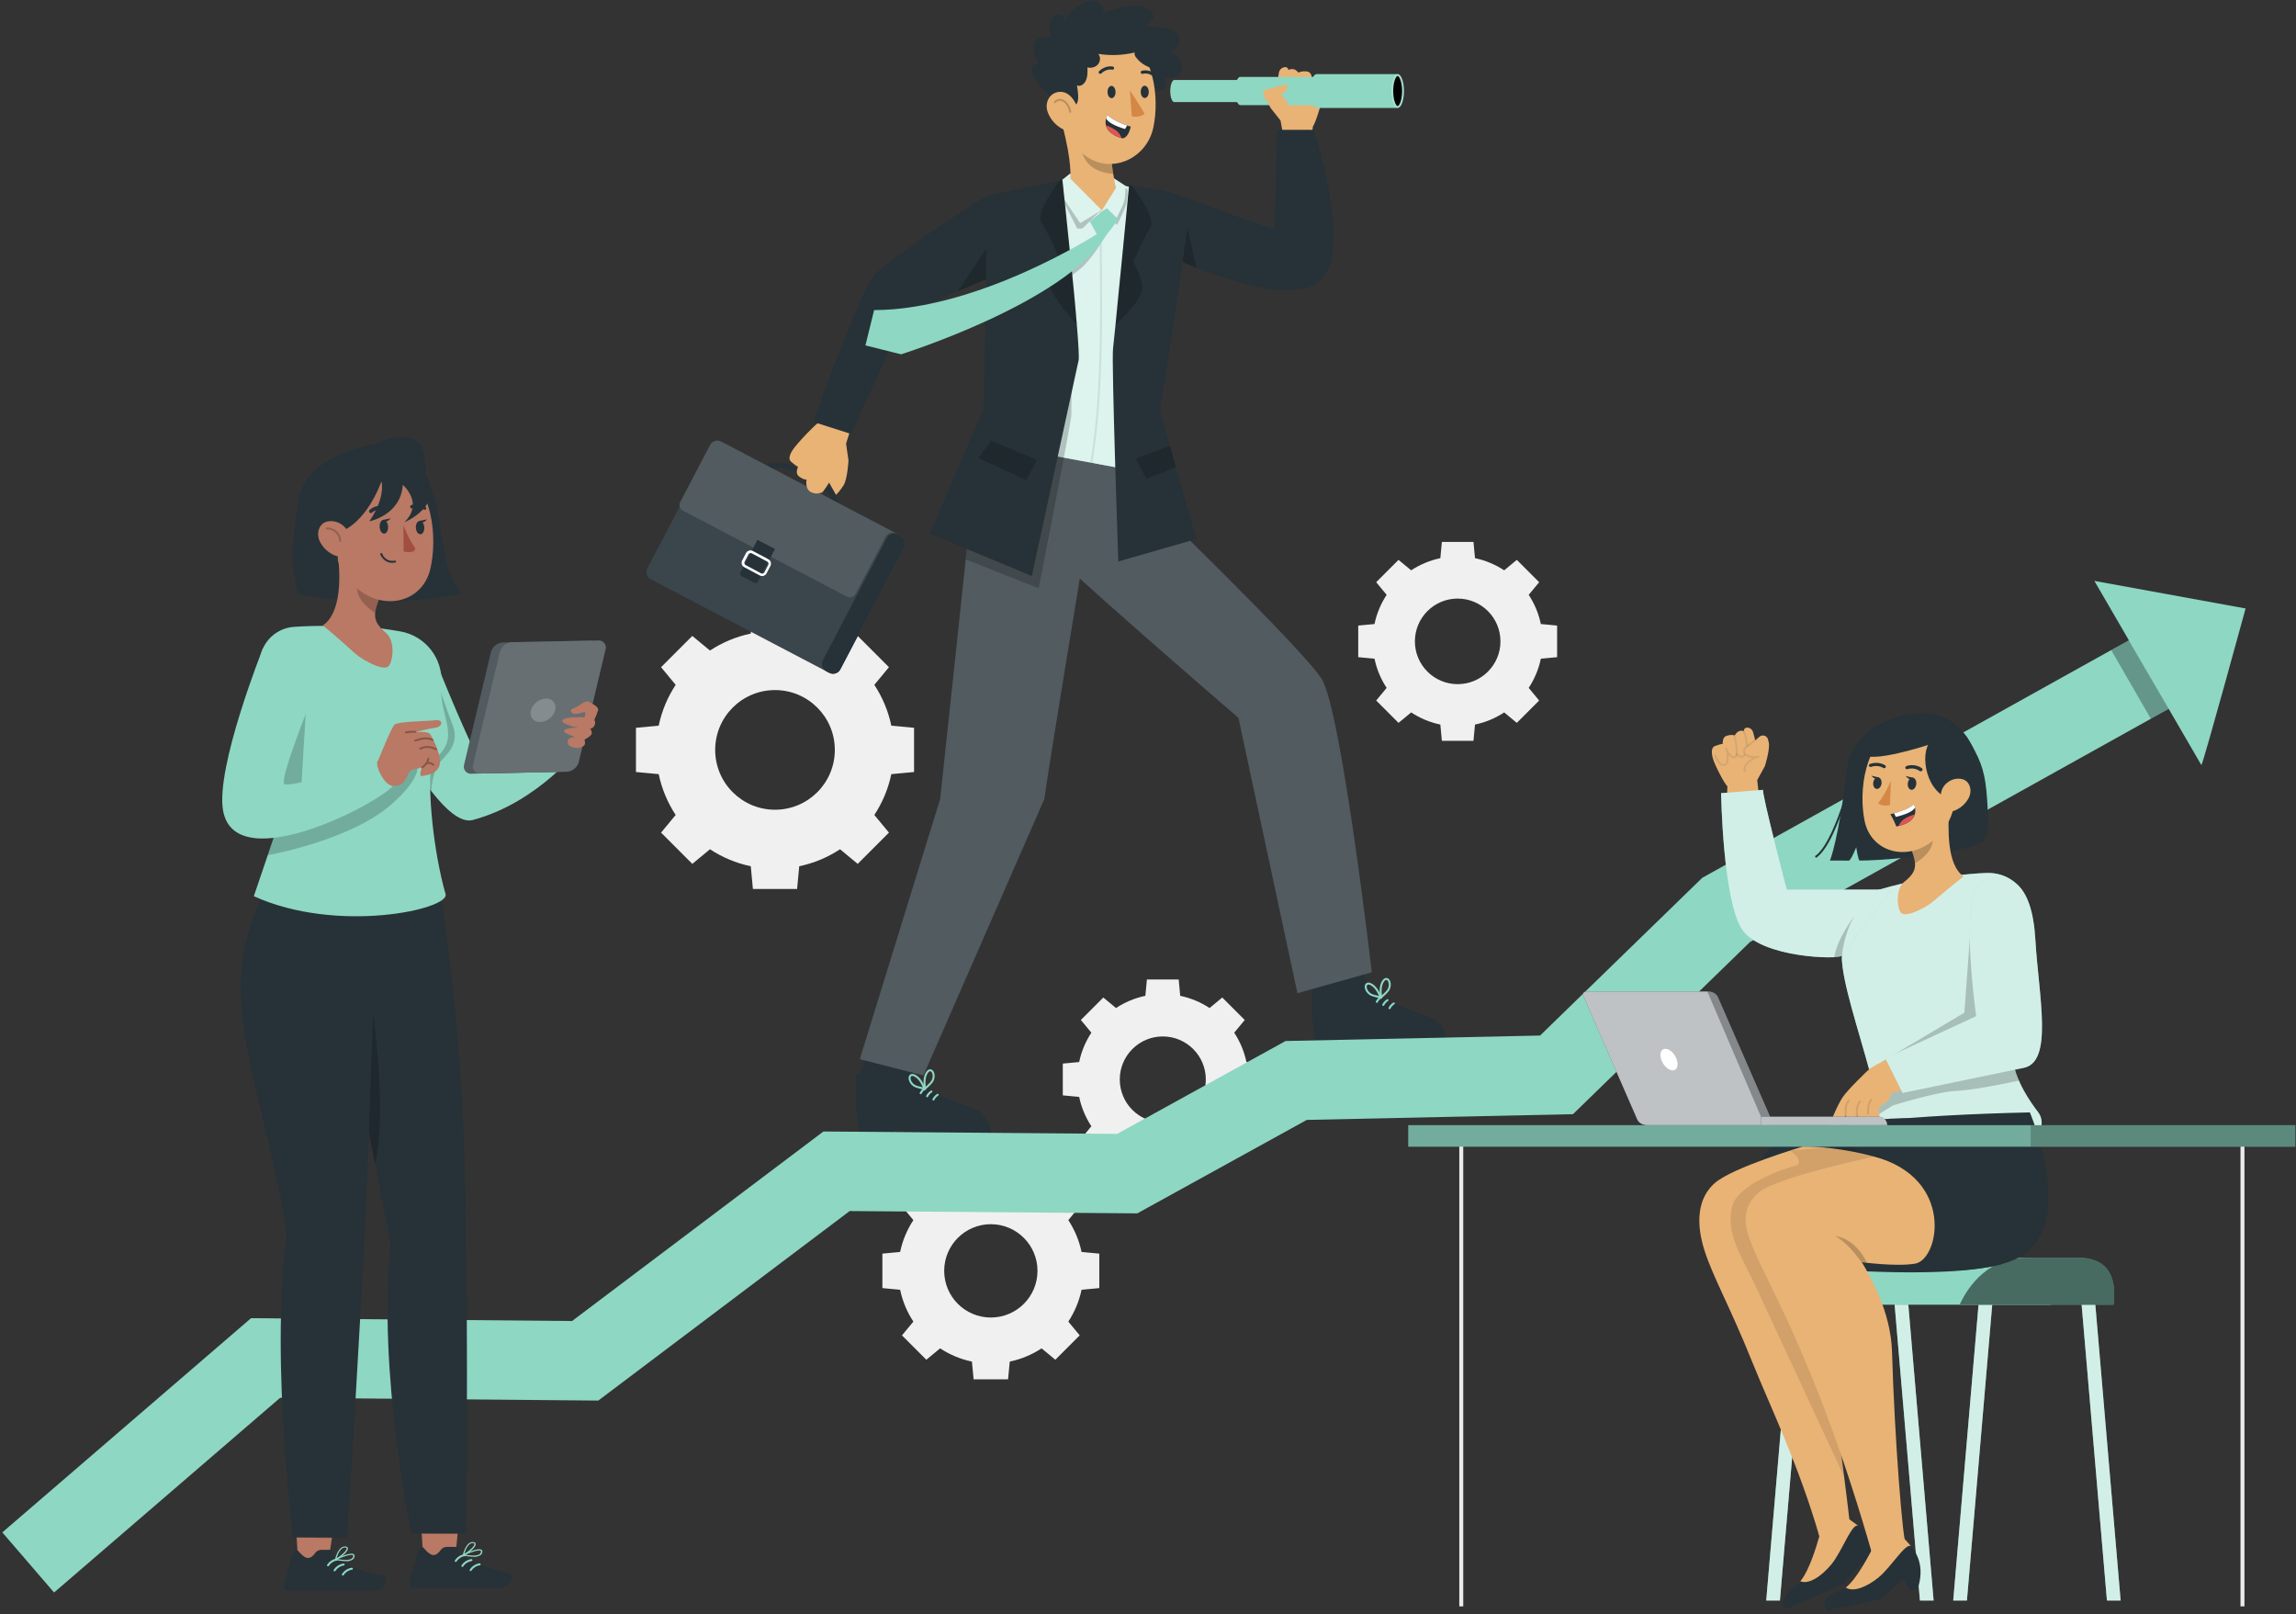 <svg width="579" height="407" viewBox="0 0 579 407" fill="none" xmlns="http://www.w3.org/2000/svg">
<rect x="0" y="0" width="579" height="407" fill="#333333" stroke="none"/>
<g clip-path="url(#clip0_163_3)">
<path d="M566 405L566 287L565 287L565 405L566 405Z" fill="#EBEBEB"/>
<path d="M369 405L369 287L368 287L368 405L369 405Z" fill="#EBEBEB"/>
<path d="M314.321 267.762C313.764 265.076 312.7 262.578 311.244 260.36L313.894 257.159L308.228 251.493L305.027 254.143C302.809 252.688 300.312 251.623 297.626 251.066L297.237 246.94H289.224L288.835 251.066C286.149 251.623 283.652 252.688 281.434 254.143L278.233 251.493L272.567 257.159L275.217 260.36C273.761 262.578 272.697 265.076 272.14 267.762L268.014 268.151V276.163L272.14 276.552C272.697 279.238 273.761 281.735 275.217 283.953L272.567 287.154L278.233 292.821L281.434 290.17C283.652 291.626 286.149 292.69 288.835 293.247L289.224 297.373H297.237L297.626 293.248C300.312 292.691 302.809 291.626 305.027 290.17L308.228 292.821L313.894 287.154L311.244 283.954C312.7 281.735 313.764 279.238 314.321 276.552L318.447 276.163V268.151L314.321 267.762ZM304.078 272.157C304.078 278.148 299.222 283.004 293.23 283.004C287.239 283.004 282.383 278.148 282.383 272.157C282.383 266.166 287.239 261.309 293.23 261.309C299.222 261.309 304.078 266.166 304.078 272.157Z" fill="#F0F0F0"/>
<path d="M272.742 315.642C272.138 312.728 270.984 310.02 269.405 307.614L272.279 304.143L266.134 297.997L262.662 300.871C260.257 299.293 257.548 298.138 254.635 297.534L254.214 293.059H245.523L245.102 297.534C242.189 298.138 239.48 299.293 237.075 300.871L233.603 297.997L227.457 304.143L230.332 307.615C228.753 310.02 227.599 312.728 226.994 315.642L222.519 316.064V324.754L226.994 325.175C227.599 328.088 228.753 330.796 230.332 333.202L227.457 336.674L233.603 342.819L237.075 339.945C239.48 341.524 242.189 342.678 245.102 343.282L245.523 347.757H254.214L254.635 343.282C257.548 342.679 260.257 341.524 262.662 339.945L266.134 342.819L272.279 336.674L269.405 333.203C270.984 330.796 272.138 328.088 272.742 325.175L277.217 324.754V316.064L272.742 315.642ZM261.633 320.408C261.633 326.906 256.366 332.173 249.868 332.173C243.371 332.173 238.104 326.906 238.104 320.408C238.104 313.911 243.371 308.644 249.868 308.644C256.366 308.644 261.633 313.911 261.633 320.408Z" fill="#F0F0F0"/>
<path d="M388.565 157.331C388.012 154.659 386.953 152.176 385.506 149.971L388.141 146.787L382.507 141.153L379.323 143.788C377.118 142.341 374.634 141.282 371.964 140.728L371.577 136.625H363.609L363.222 140.728C360.552 141.282 358.068 142.341 355.863 143.788L352.679 141.153L347.045 146.787L349.68 149.971C348.233 152.176 347.174 154.659 346.62 157.331L342.517 157.717V165.685L346.62 166.072C347.174 168.743 348.233 171.226 349.68 173.431L347.045 176.615L352.679 182.249L355.863 179.613C358.068 181.061 360.552 182.12 363.222 182.673L363.609 186.776H371.577L371.964 182.674C374.634 182.12 377.118 181.061 379.323 179.613L382.507 182.249L388.141 176.615L385.506 173.432C386.953 171.226 388.012 168.743 388.565 166.072L392.668 165.685V157.717L388.565 157.331ZM378.38 161.701C378.38 167.658 373.551 172.488 367.593 172.488C361.635 172.488 356.806 167.658 356.806 161.701C356.806 155.744 361.636 150.914 367.593 150.914C373.55 150.914 378.38 155.744 378.38 161.701Z" fill="#F0F0F0"/>
<path d="M224.767 182.954C223.993 179.218 222.513 175.745 220.488 172.661L224.174 168.21L216.295 160.33L211.843 164.015C208.759 161.992 205.286 160.511 201.551 159.737L201.01 153.999H189.868L189.327 159.737C185.592 160.512 182.119 161.992 179.035 164.015L174.584 160.33L166.704 168.21L170.389 172.662C168.365 175.745 166.885 179.218 166.111 182.954L160.373 183.495V194.637L166.111 195.178C166.885 198.913 168.365 202.385 170.389 205.469L166.704 209.921L174.584 217.8L179.035 214.114C182.119 216.139 185.592 217.619 189.327 218.393L189.868 224.131H201.01L201.551 218.394C205.286 217.62 208.759 216.139 211.843 214.114L216.295 217.8L224.174 209.921L220.488 205.47C222.513 202.385 223.993 198.913 224.767 195.178L230.504 194.637V183.495L224.767 182.954ZM210.524 189.065C210.524 197.396 203.77 204.15 195.439 204.15C187.108 204.15 180.354 197.396 180.354 189.065C180.354 180.735 187.108 173.981 195.439 173.981C203.77 173.981 210.524 180.734 210.524 189.065Z" fill="#F0F0F0"/>
<path d="M326.943 226.17L331.96 250.404L342.517 250.308L340.582 224.113L326.943 226.17Z" fill="#263238"/>
<path d="M333.219 248.452C334.635 249.731 337.676 249.499 339.031 248.411L339.047 246.427C339.273 244.751 339.863 243.952 341.665 244.157C342.548 244.256 343.67 245.31 344.421 246.9C345.767 249.75 347.311 250.888 347.311 250.888C347.311 250.888 355.392 254.774 358.285 255.619C360.011 256.123 362.319 256.887 363.575 258.71C363.934 259.232 364.26 259.85 364.545 260.582C364.779 261.183 364.792 262.547 364.792 262.577L344.446 262.835C344.446 262.835 342.355 261.652 341.473 261.695C339.905 261.772 339.221 263.148 339.221 263.148L331.823 263.297C331.823 263.297 331.666 262.157 331.44 260.499L331.438 260.498C331.336 259.751 331.221 258.899 331.097 257.998C330.57 254.136 330.997 249.52 330.856 248.427C330.61 246.511 333.219 248.452 333.219 248.452Z" fill="#263238"/>
<path d="M351.664 252.796C351.571 252.715 351.43 252.709 351.325 252.777C350.845 253.087 350.445 253.52 350.178 254.059C350.038 254.342 350.484 254.604 350.626 254.318C350.863 253.84 351.213 253.457 351.632 253.184C351.773 253.093 351.792 252.908 351.668 252.8L351.664 252.796Z" fill="#8ED7C3"/>
<path d="M350.083 251.971C349.99 251.89 349.849 251.884 349.745 251.952C349.264 252.262 348.864 252.695 348.597 253.233C348.457 253.517 348.903 253.779 349.045 253.493C349.282 253.015 349.632 252.632 350.052 252.36C350.192 252.269 350.211 252.084 350.087 251.975L350.083 251.971Z" fill="#8ED7C3"/>
<path d="M348.454 251.204C348.361 251.123 348.221 251.117 348.116 251.185C347.635 251.495 347.235 251.929 346.968 252.467C346.828 252.751 347.274 253.013 347.416 252.726C347.653 252.248 348.003 251.865 348.423 251.593C348.563 251.502 348.582 251.317 348.458 251.208L348.454 251.204Z" fill="#8ED7C3"/>
<path d="M348.066 251.937L348.02 251.467L348.269 251.442L348.019 251.457C347.948 250.755 347.876 250.028 347.932 249.303C347.995 248.461 348.226 247.746 348.616 247.18C348.904 246.761 349.266 246.558 349.627 246.557C350.105 246.58 350.431 246.995 350.576 247.376C350.823 248.02 350.772 248.798 350.434 249.511C350.107 250.202 348.816 251.311 348.429 251.635L348.066 251.937ZM349.586 247.056C349.335 247.056 349.113 247.339 349.028 247.463C348.688 247.956 348.487 248.588 348.43 249.34C348.39 249.867 348.423 250.407 348.471 250.939C349.112 250.375 349.793 249.696 349.982 249.297C350.262 248.707 350.308 248.072 350.109 247.555C350.024 247.332 349.84 247.067 349.603 247.057L349.586 247.056Z" fill="#8ED7C3"/>
<path d="M348.595 251.756L348.139 251.69C347.642 251.6 345.974 251.274 345.346 250.832C344.7 250.378 344.27 249.727 344.168 249.044C344.107 248.64 344.187 248.118 344.591 247.864C344.899 247.67 345.31 247.682 345.775 247.908C346.394 248.207 346.947 248.715 347.419 249.416C347.823 250.018 348.118 250.682 348.403 251.325L348.595 251.756ZM345.085 248.229C345.003 248.229 344.925 248.244 344.857 248.287C344.657 248.413 344.627 248.734 344.662 248.97C344.745 249.518 345.099 250.047 345.633 250.424C345.996 250.679 346.923 250.933 347.758 251.107C347.537 250.619 347.299 250.133 347.005 249.695C346.583 249.068 346.096 248.618 345.558 248.358C345.441 248.302 345.257 248.229 345.085 248.229Z" fill="#8ED7C3"/>
<path d="M225.622 248.751L216.357 271.699L225.194 277.475L238.113 254.604L225.622 248.751Z" fill="#263238"/>
<path d="M218.194 271.485C219.609 272.763 222.65 272.532 224.006 271.444L224.021 269.459C224.247 267.784 224.838 266.985 226.639 267.19C227.522 267.289 228.644 268.343 229.395 269.933C230.741 272.783 232.286 273.921 232.286 273.921C232.286 273.921 240.367 277.807 243.259 278.652C244.985 279.156 247.293 279.92 248.55 281.743C248.908 282.264 249.234 282.883 249.519 283.615C249.753 284.216 249.766 285.58 249.766 285.61L229.42 285.868C229.42 285.868 227.329 284.685 226.448 284.728C224.88 284.805 224.195 286.181 224.195 286.181L216.797 286.33C216.797 286.33 216.64 285.19 216.414 283.531L216.412 283.531C216.311 282.783 216.196 281.931 216.072 281.031C215.545 277.169 215.971 272.553 215.831 271.46C215.585 269.544 218.194 271.485 218.194 271.485Z" fill="#263238"/>
<path d="M236.638 275.829C236.545 275.748 236.405 275.742 236.3 275.81C235.819 276.12 235.419 276.553 235.153 277.091C235.012 277.375 235.458 277.637 235.6 277.351C235.837 276.872 236.187 276.489 236.607 276.217C236.747 276.126 236.767 275.941 236.642 275.833L236.638 275.829Z" fill="#8ED7C3"/>
<path d="M235.057 275.004C234.964 274.923 234.824 274.917 234.719 274.984C234.239 275.295 233.838 275.728 233.572 276.266C233.431 276.55 233.877 276.812 234.019 276.526C234.257 276.047 234.606 275.665 235.026 275.392C235.166 275.301 235.186 275.116 235.061 275.008L235.057 275.004Z" fill="#8ED7C3"/>
<path d="M233.428 274.237C233.335 274.156 233.195 274.15 233.09 274.218C232.61 274.528 232.21 274.961 231.943 275.5C231.802 275.783 232.249 276.045 232.391 275.759C232.628 275.281 232.977 274.898 233.397 274.626C233.537 274.534 233.557 274.349 233.432 274.241L233.428 274.237Z" fill="#8ED7C3"/>
<path d="M233.041 274.968L232.995 274.5C232.924 273.795 232.851 273.067 232.906 272.336C232.97 271.493 233.201 270.778 233.591 270.212C233.879 269.794 234.223 269.586 234.601 269.589C235.079 269.613 235.405 270.027 235.55 270.407C235.797 271.052 235.746 271.83 235.409 272.542C235.081 273.237 233.79 274.344 233.403 274.667L233.041 274.968ZM234.56 270.088C234.32 270.088 234.108 270.342 234.003 270.495C233.663 270.988 233.462 271.62 233.405 272.373C233.364 272.901 233.397 273.441 233.445 273.973C234.086 273.409 234.767 272.73 234.956 272.329C235.236 271.738 235.282 271.104 235.083 270.587C234.998 270.364 234.814 270.101 234.577 270.089L234.56 270.088Z" fill="#8ED7C3"/>
<path d="M233.577 274.807L233.112 274.723C232.615 274.632 230.944 274.304 230.32 273.864C229.675 273.411 229.246 272.76 229.143 272.077C229.082 271.675 229.161 271.153 229.564 270.897C229.872 270.702 230.294 270.718 230.75 270.94C231.37 271.24 231.922 271.748 232.394 272.449C232.804 273.059 233.1 273.728 233.386 274.376L233.577 274.807ZM230.059 271.26C229.978 271.26 229.899 271.276 229.832 271.319C229.631 271.447 229.601 271.768 229.637 272.003C229.72 272.551 230.074 273.08 230.607 273.456C230.968 273.709 231.895 273.964 232.733 274.139C232.513 273.653 232.275 273.168 231.979 272.729C231.557 272.102 231.071 271.651 230.532 271.39C230.416 271.334 230.231 271.26 230.059 271.26Z" fill="#8ED7C3"/>
<path d="M245.363 123.377C245.322 124.727 237.082 201.442 237.082 201.442L216.818 267.038L232.87 271.135L263.36 201.442C265.538 186.289 271.651 150.452 274.152 134.244L282.918 116.677L250.91 108.636L245.363 123.377Z" fill="#263238"/>
<path opacity="0.2" d="M245.363 123.377C245.322 124.727 237.082 201.442 237.082 201.442L216.818 267.038L232.87 271.135L263.36 201.442C265.538 186.289 271.651 150.452 274.152 134.244L282.918 116.677L250.91 108.636L245.363 123.377Z" fill="white"/>
<path d="M287.884 124.279C288.946 125.477 328.328 163.356 333.284 171.145C338.24 178.933 345.941 245.132 345.941 245.132L327.179 250.412L312.311 180.988C312.311 180.988 263.103 138.576 264.165 137.868C265.227 137.16 281.751 117 281.751 117L287.884 124.279Z" fill="#263238"/>
<path opacity="0.2" d="M287.884 124.279C288.946 125.477 328.328 163.356 333.284 171.145C338.24 178.933 345.941 245.132 345.941 245.132L327.179 250.412L312.311 180.988C312.311 180.988 263.103 138.576 264.165 137.868C265.227 137.16 281.751 117 281.751 117L287.884 124.279Z" fill="white"/>
<path d="M327.517 18.292C327.517 18.292 328.047 17.87 329.517 18.011C330.988 18.152 330.749 19.953 330.948 19.858C331.146 19.763 332.11 19.865 332.974 20.015C333.838 20.164 334.154 21.081 333.943 22.811C333.732 24.542 331.738 31.226 331.102 31.811C331.102 31.811 330.875 33.38 330.891 33.541C330.907 33.702 323.957 36.011 323.957 36.011L322.916 30.379L320.461 27.279C320.461 27.279 318.576 24.048 318.715 22.295C318.74 21.989 318.898 21.664 318.937 21.399C319.082 20.42 319.972 20.691 320.836 21.176L321.966 21.582C321.966 21.582 322.356 19.179 322.519 18.274C322.625 17.685 323.07 17.166 323.675 16.986C323.8 16.949 323.925 16.923 324.044 16.915C324.829 16.861 324.909 17.641 324.909 17.641C324.909 17.641 326.155 16.932 327.132 17.991C327.493 18.382 327.517 18.292 327.517 18.292Z" fill="#E9B376"/>
<path d="M295.112 22.954C295.112 24.495 295.561 25.741 296.132 25.741H312.513C313.065 25.741 313.534 24.495 313.534 22.954C313.534 21.413 313.095 20.158 312.513 20.158H296.132C295.601 20.158 295.112 21.413 295.112 22.954Z" fill="#8ED7C3"/>
<path d="M311.462 22.954C311.462 24.914 312.064 26.506 312.799 26.506H332.345C333.079 26.506 333.671 24.924 333.671 22.954C333.671 20.985 333.079 19.392 332.345 19.392H312.758C312.024 19.392 311.462 20.995 311.462 22.954Z" fill="#8ED7C3"/>
<path d="M330.426 22.954C330.426 25.312 331.15 27.221 332.028 27.221H352.441C353.329 27.221 354.043 25.322 354.043 22.954C354.043 20.586 353.329 18.678 352.441 18.678H332.028C331.15 18.678 330.426 20.596 330.426 22.954Z" fill="#8ED7C3"/>
<path opacity="0.2" d="M352.451 18.678C353.339 18.678 354.054 20.596 354.054 22.954C354.054 25.312 353.339 27.221 352.451 27.221C351.563 27.221 350.849 25.312 350.849 22.954C350.849 20.586 351.563 18.678 352.451 18.678Z" fill="white"/>
<path d="M351.339 22.954C351.339 20.597 352.053 19.157 352.451 19.157C352.849 19.157 353.574 20.607 353.574 22.954C353.574 25.302 352.849 26.741 352.451 26.741C352.053 26.741 351.339 25.312 351.339 22.954Z" fill="black"/>
<path d="M322.936 23.978C323.844 23.629 324.541 22.779 324.705 21.821C324.726 21.696 324.736 21.558 324.663 21.454C324.542 21.282 324.282 21.314 324.077 21.365C322.729 21.7 321.38 22.035 320.032 22.37C319.468 22.51 318.821 22.722 318.625 23.269C318.462 23.723 318.688 24.219 318.932 24.635C319.458 25.532 320.097 26.363 320.829 27.102L324.894 27.626C325.052 26.168 324.239 24.653 322.936 23.978Z" fill="#E9B376"/>
<path d="M199.662 127.164C197.469 126.066 195.497 124.573 193.845 122.761C192.372 121.016 191.9 119.41 192.517 118.219C193.692 115.887 198.654 116.24 203.94 119.011C209.226 121.782 212.305 125.625 211.075 127.954C210.461 129.135 208.863 129.664 206.593 129.44C205.909 129.37 205.231 129.249 204.566 129.079C202.86 128.639 201.214 127.996 199.662 127.164ZM198.708 118.326C196.081 117.673 194.128 117.903 193.656 118.822C193.301 119.495 193.741 120.652 194.825 121.925C196.364 123.618 198.204 125.011 200.252 126.032C202.26 127.133 204.454 127.855 206.724 128.161C208.39 128.333 209.591 128.026 209.943 127.363C210.707 125.977 208.148 122.661 203.339 120.141C201.871 119.358 200.317 118.749 198.708 118.326Z" fill="#263238"/>
<path d="M179.435 112.404C179.968 111.396 181.218 111.011 182.226 111.545L227.207 135.123C228.218 135.656 228.606 136.906 228.077 137.919L211.911 168.758L211.906 168.769C211.372 169.777 210.123 170.161 209.115 169.628L164.133 146.05L164.104 146.035C163.104 145.499 162.728 144.254 163.264 143.254L179.429 112.414L179.435 112.404Z" fill="#263238"/>
<path opacity="0.1" d="M179.435 112.404C179.968 111.396 181.218 111.011 182.226 111.545L227.207 135.123C228.218 135.656 228.606 136.906 228.077 137.919L211.911 168.758L211.906 168.769C211.372 169.777 210.123 170.161 209.115 169.628L164.133 146.05L164.104 146.035C163.104 145.499 162.728 144.254 163.264 143.254L179.429 112.414L179.435 112.404Z" fill="white"/>
<path d="M223.674 135.577C224.21 134.577 225.455 134.201 226.455 134.737L227.207 135.123C228.218 135.657 228.606 136.906 228.077 137.919L211.911 168.758L211.906 168.769C211.372 169.777 210.123 170.162 209.115 169.628L208.362 169.242C207.38 168.685 206.999 167.461 207.492 166.446L223.658 135.606L223.674 135.577Z" fill="#263238"/>
<path d="M226.836 134.931L181.836 111.338C180.832 110.811 179.59 111.198 179.063 112.202L171.548 126.539L171.542 126.549C171.122 127.349 171.429 128.339 172.23 128.759L213.553 150.423C214.358 150.845 215.353 150.536 215.776 149.731L223.271 135.433C223.772 134.456 224.952 134.046 225.951 134.501L226.836 134.931Z" fill="#263238"/>
<path opacity="0.2" d="M226.839 134.922L181.84 111.322C180.836 110.795 179.594 111.182 179.067 112.187L171.549 126.532L171.544 126.542C171.123 127.343 171.431 128.333 172.231 128.754L213.553 150.423C214.358 150.846 215.353 150.535 215.776 149.73L223.273 135.424C223.774 134.447 224.955 134.037 225.953 134.492L226.839 134.922Z" fill="white"/>
<path d="M195.439 138.418L191.097 146.7C190.94 146.998 190.572 147.113 190.273 146.957L186.928 145.203C186.63 145.047 186.515 144.678 186.671 144.38L191.013 136.098L195.439 138.418Z" fill="#263238"/>
<path d="M191.587 145.077L187.692 143.005C187.394 142.848 187.172 142.578 187.074 142.256C186.977 141.937 187.008 141.593 187.158 141.296L188.127 139.442C188.284 139.144 188.554 138.922 188.876 138.824C189.198 138.717 189.549 138.748 189.847 138.911L193.741 140.983C194.04 141.143 194.265 141.412 194.37 141.735C194.468 142.057 194.433 142.406 194.273 142.703L193.307 144.546C193.154 144.847 192.887 145.075 192.565 145.178C192.341 145.244 192.104 145.249 191.877 145.194C191.775 145.171 191.677 145.132 191.587 145.077ZM189.44 139.438C189.33 139.416 189.217 139.426 189.113 139.467C188.954 139.517 188.821 139.626 188.74 139.771L187.771 141.625C187.698 141.772 187.683 141.942 187.73 142.1C187.777 142.26 187.887 142.395 188.034 142.473L191.929 144.545C192.077 144.628 192.253 144.643 192.414 144.588C192.57 144.536 192.7 144.427 192.777 144.282L193.745 142.428C193.828 142.284 193.843 142.11 193.786 141.953C193.74 141.793 193.63 141.658 193.483 141.58L189.588 139.508L189.432 139.469L189.44 139.438Z" fill="white"/>
<path d="M206.936 106.19C206.095 106.411 201.066 111.714 200.029 113.248C198.993 114.781 198.816 115.817 199.495 116.412C200.174 117.008 200.963 117.61 201.182 117.624C201.402 117.638 200.307 119.223 201.518 120.128C202.728 121.033 203.398 120.911 203.398 120.911C203.398 120.911 202.913 123.306 204.519 124.072C206.125 124.837 206.888 124.113 207.156 124.241C207.423 124.368 209.087 121.662 209.087 121.662L210.819 124.747C210.819 124.747 211.754 123.93 212.739 122.338C213.724 120.747 213.969 116.074 213.969 116.074L213.358 111.842L215.226 105.946C215.226 105.946 208.038 104.495 207.973 104.657C207.907 104.818 206.936 106.19 206.936 106.19Z" fill="#E9B376"/>
<path d="M247.291 111.493C247.291 111.493 245.231 111.223 246.092 109.409C246.954 107.594 249.552 105.628 249.552 105.628L249.019 90.432L249.957 49.577L257.614 48.197L266.025 46.816L269.767 43.852L279.377 44.017L283.906 46.924L288.815 47.922C288.767 47.989 297.114 69.979 293.552 87.42C289.989 104.861 287.541 115.873 287.056 116.97C286.075 119.191 284.31 118.356 284.31 118.356L247.291 111.493Z" fill="#8ED7C3"/>
<path opacity="0.7" d="M247.291 111.493C247.291 111.493 245.231 111.223 246.092 109.409C246.954 107.594 249.297 106.021 249.297 106.021L249.019 90.432L249.488 70.012L249.957 49.577L257.614 48.197L266.025 46.816L269.767 43.852L279.304 43.919L283.906 46.924L288.815 47.922C288.767 47.989 297.114 69.979 293.552 87.42C289.989 104.861 287.541 115.873 287.056 116.97C286.075 119.191 284.31 118.356 284.31 118.356L247.291 111.493Z" fill="white"/>
<path opacity="0.1" d="M275.226 116.829C275.212 116.829 275.198 116.828 275.184 116.826C275.048 116.803 274.956 116.674 274.979 116.538C277.644 100.74 277.496 81.615 277.366 64.741C277.336 60.689 277.306 56.863 277.312 53.128C277.312 52.991 277.425 52.879 277.562 52.879C277.701 52.879 277.812 52.991 277.812 53.129C277.806 56.862 277.836 60.687 277.866 64.737C277.996 81.631 278.144 100.78 275.472 116.621C275.451 116.743 275.346 116.829 275.226 116.829Z" fill="#263238"/>
<path opacity="0.2" d="M266.439 47.314C266.776 48.058 272.407 56.256 272.407 56.256L277.562 53.129C277.6 53.086 272.97 57.566 272.942 57.61L271.657 57.646L266.439 47.314Z" fill="black"/>
<path opacity="0.2" d="M278.035 53.062L281.619 54.908C281.619 54.908 283.469 51.282 283.619 50.27C283.769 49.259 283.812 47.538 283.812 47.538L284.303 47.569C284.303 47.569 284.542 50.418 283.677 52.459C282.761 54.619 281.699 56.694 281.699 56.694L278.035 53.062Z" fill="black"/>
<path d="M267.737 27.164C267.737 27.164 259.724 20.07 260.13 17.771C260.537 15.472 261.832 16.214 261.832 16.214C261.832 16.214 259.133 10.577 261.942 9.685C264.75 8.793 264.922 9.734 264.922 9.734C264.922 9.734 263.924 5.162 266.166 3.847C267.871 2.833 268.537 4.942 268.537 4.942C268.537 4.942 271.862 0.037 275.702 0.199C277.598 0.388 278.504 1.634 278.201 3.09C278.188 3.154 278.173 3.216 278.155 3.278C278.155 3.278 285.987 0.08 289.54 2.284C293.092 4.489 288.341 6.705 288.341 6.705C288.341 6.705 295.913 6.092 297.323 9.166C298.442 11.607 295.043 13.155 295.043 13.155C295.043 13.155 296.226 13.588 297.224 14.532C299.124 16.331 297.861 19.631 295.244 19.664L295.183 19.665C294.781 19.667 294.058 19.737 293.773 19.454C293.773 19.454 295.007 22.22 292.191 23.034C289.374 23.848 288.121 20.576 288.121 20.576L267.737 27.164Z" fill="#263238"/>
<path d="M269.896 45.003C269.896 45.003 270.444 41.074 267.863 31.433C267.864 31.423 268.373 31.209 268.373 31.199C268.018 29.851 267.636 28.604 267.274 27.522C267.266 27.491 267.267 27.48 267.267 27.48L280.208 35.853C279.837 38.911 280.814 44.856 281.419 47.37L277.883 53.048L269.896 45.003Z" fill="#E9B376"/>
<path opacity="0.2" d="M280.344 40.166L272.834 38.31C273.471 40.67 275.489 43.494 280.735 43.829C280.735 43.829 280.266 41.193 280.344 40.166Z" fill="black"/>
<path d="M289.736 13.39C291.217 16.455 291.626 23.136 286.825 21.646C282.023 20.156 287.192 8.123 289.736 13.39Z" fill="#263238"/>
<path d="M267.297 21.11C268.009 29.439 268.243 34.151 272.565 38.292C279.068 44.522 289.05 40.554 290.845 32.156C292.461 24.596 291.025 12.246 282.766 9.201C274.629 6.2 266.584 12.781 267.297 21.11Z" fill="#E9B376"/>
<path d="M279.294 23.232C279.314 24.086 279.783 24.762 280.342 24.744C280.901 24.725 281.337 24.017 281.317 23.164C281.296 22.31 280.827 21.634 280.268 21.652C279.71 21.671 279.273 22.379 279.294 23.232Z" fill="#263238"/>
<path d="M287.669 23.198C287.689 24.052 288.159 24.729 288.717 24.71C289.276 24.691 289.712 23.984 289.692 23.13C289.672 22.276 289.202 21.6 288.644 21.619C288.085 21.638 287.649 22.345 287.669 23.198Z" fill="#263238"/>
<path d="M284.934 22.79C284.934 22.79 287.738 26.967 288.645 28.673C287.483 29.775 285.424 29.329 285.424 29.329L284.934 22.79Z" fill="#D58745"/>
<path d="M277.335 18.608C277.469 18.646 277.62 18.613 277.728 18.508C279.01 17.26 280.452 17.556 280.467 17.559C280.682 17.606 280.897 17.47 280.946 17.255C280.995 17.04 280.859 16.828 280.645 16.78C280.569 16.764 278.762 16.392 277.17 17.941C277.011 18.095 277.007 18.348 277.161 18.504C277.211 18.555 277.271 18.589 277.335 18.608Z" fill="#263238"/>
<path d="M291.315 19.43C291.388 19.408 291.456 19.366 291.509 19.303C291.652 19.134 291.633 18.881 291.466 18.738C289.791 17.306 288.03 17.831 287.948 17.844C287.737 17.908 287.616 18.132 287.677 18.344C287.739 18.555 287.958 18.674 288.168 18.613C288.241 18.588 289.603 18.201 290.947 19.351C291.052 19.441 291.191 19.466 291.315 19.43Z" fill="#263238"/>
<path d="M282.871 34.843C282.898 34.853 282.795 34.822 282.871 34.843Z" fill="#263238"/>
<path d="M284.244 31.648C282.914 31.193 280.464 30.241 279.296 28.956C279.296 28.956 279.072 29.318 278.935 29.87C278.811 30.345 278.736 30.951 278.88 31.585C279.15 32.742 280.129 34.01 282.82 34.824C282.857 34.837 282.864 34.84 282.871 34.843L282.898 34.85C282.898 34.85 284.35 35.257 285.157 31.94C285.157 31.94 284.799 31.844 284.244 31.648Z" fill="#263238"/>
<path d="M284.244 31.648L283.707 32.536C281.175 31.763 279.495 30.878 278.935 29.869C279.072 29.318 279.296 28.956 279.296 28.956C280.464 30.241 282.914 31.193 284.244 31.648Z" fill="white"/>
<path d="M282.82 34.824C280.129 34.01 279.15 32.742 278.88 31.585C279.787 31.898 280.844 32.376 281.689 33.082C282.337 33.619 282.657 34.242 282.82 34.824Z" fill="#DC5753"/>
<path d="M289.344 12.277C288.094 11.138 286.548 10.38 284.987 9.732C282.397 8.655 279.678 7.832 276.885 7.579C274.091 7.325 271.211 7.658 268.651 8.807C268.092 9.058 267.535 9.358 267.137 9.825C266.759 10.268 266.551 10.829 266.368 11.382C265.256 14.746 264.779 18.319 264.969 21.857L269.643 27.603C270.371 27.228 271.139 26.816 271.547 26.105C271.926 25.443 271.925 24.636 271.875 23.875C271.823 23.086 271.728 22.299 271.592 21.52C272.324 21.909 273.234 21.337 273.656 20.623C274.287 19.556 274.28 18.241 274.22 17.003C275.16 17.226 276.235 16.97 276.873 16.245C277.512 15.519 277.598 14.321 276.968 13.589C280.025 14.072 283.176 13.949 286.186 13.228C285.971 13.605 286.2 14.076 286.457 14.427C287.496 15.847 289.075 16.863 290.799 17.219C291.052 17.271 291.368 17.286 291.514 17.073C291.592 16.96 291.595 16.812 291.59 16.675C291.528 14.986 290.594 13.415 289.344 12.277Z" fill="#263238"/>
<path d="M264.169 28.142C264.888 30.274 266.527 31.865 268.202 32.648C270.721 33.824 272.459 31.672 272.16 29.05C271.891 26.69 270.256 23.233 267.535 23.156C264.854 23.08 263.348 25.705 264.169 28.142Z" fill="#E9B376"/>
<path opacity="0.2" d="M269.888 28.447C269.765 28.447 269.657 28.356 269.64 28.231C269.547 27.556 269.277 26.915 268.861 26.377C268.594 26.03 268.149 25.589 267.558 25.458C267.033 25.342 266.478 25.54 266.231 25.925C266.156 26.042 266.003 26.076 265.885 26.001C265.769 25.927 265.734 25.772 265.809 25.656C266.171 25.091 266.937 24.809 267.665 24.97C268.404 25.133 268.939 25.659 269.258 26.072C269.727 26.679 270.03 27.402 270.136 28.163C270.154 28.3 270.059 28.426 269.922 28.445C269.91 28.446 269.898 28.447 269.888 28.447Z" fill="black"/>
<path d="M331.292 32.729H322.071L321.416 57.833C321.416 57.833 304.805 52.165 300.896 50.504C296.987 48.842 293.289 48.089 293.289 48.089L291.564 49.048L295.112 64.666C295.112 64.666 323.05 78.155 332.403 71.145C341.756 64.136 331.292 32.729 331.292 32.729Z" fill="#263238"/>
<path opacity="0.2" d="M298.196 66.057C298.08 65.663 299.499 57.398 299.499 57.398L301.689 67.506L298.196 66.057Z" fill="black"/>
<path opacity="0.2" d="M248.54 77.315L248.42 82.908C248.42 82.908 269.941 70.664 273.507 66.772C278.113 61.745 278.619 58.846 278.619 58.846L248.54 77.315Z" fill="black"/>
<path opacity="0.2" d="M243.534 141.043L261.937 148.313C261.937 148.313 270.13 106.561 270.159 104.644C270.188 102.727 270.23 97.181 270.23 97.181L243.908 137.505L243.534 141.043Z" fill="black"/>
<path d="M249.143 49.296C248.368 49.286 224.512 65.022 220.615 69.173C216.717 73.324 205.138 106.385 205.138 106.385L214.655 109.422L228.429 79.117L251.09 69.319C251.09 69.319 257.009 59.601 257.189 59.159C257.369 58.717 249.143 49.296 249.143 49.296Z" fill="#263238"/>
<path d="M249.143 49.296L264.104 46.184L267.913 45.32C267.913 45.32 272.592 88.119 272.001 90.835C271.409 93.551 260.199 145.232 260.199 145.232L234.477 134.493L247.988 102.956L249.143 49.296Z" fill="#263238"/>
<path opacity="0.2" d="M267.322 45.453C267.322 45.453 261.02 53.322 262.667 56.043C264.314 58.764 266.986 64.658 266.986 64.658C266.986 64.658 264.619 68.559 264.683 71.506C264.747 74.453 271.551 81.845 271.551 81.845C270.946 71.495 268.901 58.608 267.906 45.32L267.322 45.453Z" fill="black"/>
<path opacity="0.2" d="M248.694 70.354V62.674L241.56 73.439L248.694 70.354Z" fill="black"/>
<path opacity="0.2" d="M249.968 111.146L261.473 115.98L258.799 121.046L246.734 115.471L249.968 111.146Z" fill="black"/>
<path d="M284.736 46.675C284.736 46.675 281.099 84.758 280.683 87.894C280.267 91.031 282.014 141.551 282.014 141.551L301.689 135.898L292.48 103.522C292.48 103.522 298.865 65.024 299.281 56.445L299.881 52.488C299.881 52.488 297.473 49.173 294.175 48.304C290.789 47.412 285.163 46.762 284.736 46.675Z" fill="#263238"/>
<path opacity="0.2" d="M285.334 46.762C285.334 46.762 291.714 54.677 290.067 57.398C288.42 60.119 285.747 66.013 285.747 66.013C285.747 66.013 288.115 69.914 288.051 72.861C287.986 75.808 281.321 81.845 281.321 81.845C282.042 71.741 283.741 59.963 284.736 46.675L285.334 46.762Z" fill="black"/>
<path opacity="0.2" d="M295.022 112.459L286.41 115.633L289.084 120.699L296.526 117.745L295.022 112.459Z" fill="black"/>
<path d="M13.634 401.502L0.584 386.346L63.304 332.341L144.26 333.053L207.647 285.273L281.727 285.874L324.196 262.459L388.372 261.08L429.268 221.314L542.358 158.347L552.087 175.82L441.311 237.5L396.671 280.906L329.544 282.35L286.799 305.915L214.269 305.328L150.875 353.111L70.652 352.405L13.634 401.502Z" fill="#8ED7C3"/>
<path d="M528.154 146.456L555.139 192.903C555.708 192.112 566.29 153.41 566.29 153.41L528.154 146.456Z" fill="#8ED7C3"/>
<path opacity="0.3" d="M532.398 163.891L542.398 181.215L546.883 178.692L536.79 161.384L532.398 163.891Z" fill="black"/>
<path d="M274.818 55.824L276.589 59.036C276.589 59.036 246.949 78.12 220.432 78.184L218.244 87.082L227.228 89.329C227.228 89.329 268.348 76.45 278.925 59.38L282.014 55.339L279.177 52.526L278.206 53.072L274.818 55.824Z" fill="#8ED7C3"/>
<path opacity="0.1" d="M490.569 201.814H490.56C490.423 201.809 490.314 201.693 490.319 201.556C490.351 200.643 490.829 199.742 491.565 199.204C492.303 198.667 493.305 198.482 494.184 198.734C494.317 198.771 494.394 198.91 494.356 199.043C494.318 199.175 494.185 199.255 494.048 199.215C493.316 199.01 492.478 199.158 491.86 199.608C491.245 200.057 490.846 200.81 490.819 201.573C490.814 201.708 490.703 201.814 490.569 201.814Z" fill="black"/>
<path d="M531.323 403.525H534.775L528.394 328.941H524.942L531.323 403.525Z" fill="#8ED7C3"/>
<path opacity="0.6" d="M531.323 403.525H534.775L528.394 328.941H524.942L531.323 403.525Z" fill="white"/>
<path d="M496.014 403.525H492.562L498.943 328.941H502.394L496.014 403.525Z" fill="#8ED7C3"/>
<path opacity="0.6" d="M496.014 403.525H492.562L498.943 328.941H502.394L496.014 403.525Z" fill="white"/>
<path d="M517.215 328.95H446.61C449.58 321.597 454.981 317.091 460.818 317.091H512.463L517.215 328.95Z" fill="#8ED7C3"/>
<path d="M484.163 403.525H487.615L481.234 328.941H477.783L484.163 403.525Z" fill="#8ED7C3"/>
<path opacity="0.6" d="M484.163 403.525H487.615L481.234 328.941H477.783L484.163 403.525Z" fill="white"/>
<path d="M448.854 403.525H445.402L451.783 328.941H455.234L448.854 403.525Z" fill="#8ED7C3"/>
<path opacity="0.6" d="M448.854 403.525H445.402L451.783 328.941H455.234L448.854 403.525Z" fill="white"/>
<path d="M532.981 328.95H494.175C497.555 321.597 503.692 317.091 510.334 317.091H524.068C530.71 317.091 533.981 320.921 532.981 328.95Z" fill="#8ED7C3"/>
<path opacity="0.5" d="M532.981 328.95H494.175C497.555 321.597 503.692 317.091 510.334 317.091H524.068C530.71 317.091 533.981 320.921 532.981 328.95Z" fill="black"/>
<path d="M514.004 280.458C512.187 278.06 507.979 272.327 507.446 266.293L507.443 266.241C507.41 265.854 507.391 265.466 507.39 265.077C507.294 262.511 507.31 259.473 507.479 255.827C507.502 255.257 507.536 254.654 507.57 254.05C507.673 252.137 507.821 250.076 508.003 247.833C508.345 243.813 508.835 239.224 509.495 234.009C509.643 232.802 510.78 230.93 510.951 229.654C511.714 223.972 506.534 219.866 500.943 220.094C499.451 220.15 497.868 220.253 496.263 220.412C489.988 221.004 484.841 221.54 479.387 222.838C477.576 223.259 475.709 223.772 473.921 224.284C467.498 226.129 464.538 234.35 464.458 240.966C464.378 247.133 468.703 259.717 471.665 270.771C472.101 277.112 468.638 280.566 469.681 282.776C470.723 284.987 501.374 278.981 514.004 286.512C514.004 286.512 515.942 283.017 514.004 280.458Z" fill="#8ED7C3"/>
<path opacity="0.6" d="M514.004 280.458C512.187 278.06 507.979 272.327 507.446 266.293L507.443 266.241C507.41 265.854 507.391 265.466 507.39 265.077C507.294 262.511 507.31 259.473 507.479 255.827C507.502 255.257 507.536 254.654 507.57 254.05C507.673 252.137 507.821 250.076 508.003 247.833C508.345 243.813 508.835 239.224 509.495 234.009C509.643 232.802 510.78 230.93 510.951 229.654C511.714 223.972 506.534 219.866 500.943 220.094C499.451 220.15 497.868 220.253 496.263 220.412C489.988 221.004 484.841 221.54 479.387 222.838C477.576 223.259 475.709 223.772 473.921 224.284C467.498 226.129 464.538 234.35 464.458 240.966C464.378 247.133 468.703 259.717 471.665 270.771C472.101 277.112 468.638 280.566 469.681 282.776C470.723 284.987 501.374 278.981 514.004 286.512C514.004 286.512 515.942 283.017 514.004 280.458Z" fill="white"/>
<path opacity="0.2" d="M509.121 272.446C509.121 272.446 498.305 274.822 493.272 275.051C488.238 275.28 477.347 278.711 477.347 278.711L473.474 281.114L472.109 277.918L478.629 272.02L507.253 266.219C507.603 268.612 508.917 271.965 509.121 272.446Z" fill="black"/>
<path d="M474.375 282.504C483.767 281.567 495.985 280.817 511.886 280.458C511.886 280.458 523.741 308.381 509.682 316.723C505.434 319.243 498.423 320.24 490.707 320.405C481.754 320.595 474.375 313.42 474.375 304.465V282.504Z" fill="#263238"/>
<path d="M505.083 305.502V318.621C493.391 321.994 469.122 320.71 454.696 319.532C448.2 319.002 443.204 313.576 443.204 307.057V296.293C443.204 292.724 445.41 289.534 448.751 288.277C455.744 285.647 468.471 281.727 481.784 281.933C494.693 282.132 505.083 292.592 505.083 305.502Z" fill="#263238"/>
<path d="M450.482 405.636L464.836 399.304L469.376 394.235L470.781 396.144L472.497 395.396C473.297 389.025 470.201 386.045 468.576 384.691C468.46 384.588 468.292 384.472 468.099 384.317C468.035 384.266 467.97 384.214 467.906 384.175C467.88 384.163 467.854 384.137 467.828 384.124C467.764 384.072 467.686 384.021 467.609 383.956C467.596 383.943 467.583 383.943 467.557 383.93V383.918C467.519 383.892 467.48 383.866 467.428 383.84L459.548 387.322C459.548 387.322 459.419 387.735 459.174 388.406C458.387 390.624 456.44 395.68 454.286 398.375C454.196 398.491 454.106 398.607 454.015 398.711C453.757 399.02 453.487 399.291 453.216 399.51C447.18 404.359 450.482 405.636 450.482 405.636Z" fill="#263238"/>
<path d="M453.985 398.672C456.229 399.549 459.402 397.331 461.814 394.429C463.168 392.791 464.471 390.173 465.618 388.058C466.366 386.691 467.05 385.53 467.643 384.976C467.979 384.679 468.288 384.55 468.559 384.679C468.559 384.679 468.546 384.666 468.546 384.653C468.43 384.55 468.262 384.434 468.069 384.279C468.017 384.241 467.953 384.189 467.875 384.137C467.849 384.125 467.824 384.099 467.798 384.086C467.734 384.034 467.656 383.982 467.579 383.918C467.566 383.905 467.553 383.905 467.527 383.892V383.879C467.489 383.854 467.45 383.828 467.398 383.802C466.573 383.183 465.657 382.551 465.657 382.551L458.244 384.407L458.822 387.245C457.996 390.173 456.255 395.745 454.256 398.337C454.166 398.453 454.075 398.569 453.985 398.672Z" fill="#E9B376"/>
<path d="M441.918 343.473C446.494 354.839 453.599 369.322 458.844 387.482C458.946 387.813 459.038 388.143 459.129 388.474C459.231 388.827 459.334 389.169 459.436 389.523L464.851 388.2L465.089 387.258C465.089 387.258 466.96 385.805 466.641 385.476C466.434 385.261 466.573 384.86 466.539 384.518V384.507C465.08 371.841 459.459 325.351 453.885 315.695C453.885 315.695 460.2 316.869 464.989 316.06C468.443 315.478 472.627 291.595 472.627 291.595C472.627 291.595 463.826 289.064 454.797 289.064H454.671C454.671 289.064 436.923 294.314 432.41 298.289C428.169 302.026 427.534 308.149 429.886 315.426C432.043 322.099 436.248 329.39 441.918 343.473Z" fill="#E9B376"/>
<path opacity="0.1" d="M436.846 304.034C437.897 299.904 445.501 295.865 453.356 293.7C454.632 292.047 451.368 290.094 451.368 290.094L466.83 288.695L469.529 290.637L474.144 291.598L470.032 310.073L453.141 313.03L463.826 362.618L465.089 372.416C465.089 372.416 446.99 333.566 443.204 325.305C439.418 317.044 435.025 311.194 436.846 304.034Z" fill="black"/>
<path d="M472.629 291.598C472.629 291.598 448.499 296.71 443.785 300.433C439.771 303.604 439.663 307.743 440.964 311.651C444.56 322.456 457.462 340.472 472.232 392.181L480.695 389.523C479.884 389.522 477.757 362.526 477.128 340.841C476.832 330.613 471.587 321.793 469.535 318.231C469.535 318.231 478.159 319.395 482.946 318.593C489.097 317.562 492.985 297.04 472.629 291.598Z" fill="#E9B376"/>
<path opacity="0.2" d="M470.032 319.2C470.032 319.2 466.831 313.891 462.839 311.651C462.839 311.651 467.751 311.972 470.822 318.385L469.535 318.231L470.032 319.2Z" fill="black"/>
<path d="M483.567 400.656L481.804 401.04L480.338 398.602C480.16 398.305 479.754 398.248 479.5 398.483L474.488 403.126L460.799 406.13C460.799 406.13 457.752 402.908 464.557 400.855C464.881 400.757 465.163 400.502 465.47 400.254C468.838 397.67 472.875 390.553 472.875 390.553L480.986 388.773C480.986 388.773 481.358 389.117 481.907 389.797C483.185 391.387 485.537 394.797 483.567 400.656Z" fill="#263238"/>
<path d="M481.907 389.797L481.912 389.821C480.58 388.863 476.856 395.175 473.679 397.743C470.839 400.031 467.412 401.518 465.47 400.254C468.838 397.67 473.054 388.689 473.054 388.689L479.577 387.258C479.577 387.258 481.358 389.117 481.907 389.797Z" fill="#E9B376"/>
<path d="M437.386 185.427C437.386 185.427 436.839 185.098 435.478 185.493C434.117 185.887 434.554 187.639 434.357 187.579C434.159 187.519 433.269 187.787 432.476 188.085C431.684 188.383 431.497 189.351 431.9 191.038C432.303 192.725 434.947 197.759 435.612 198.232C435.612 198.232 435.426 202.298 435.43 202.461C435.434 202.624 443.755 202.273 443.755 202.273L443.131 196.671L445.063 193.16C445.063 193.16 446.391 188.98 446.052 187.258C445.993 186.957 445.928 186.678 445.859 186.421C445.607 185.471 444.442 185.117 443.689 185.75L442.625 186.645C442.625 186.645 442.327 185.42 442.067 184.546C441.898 183.978 441.419 183.538 440.83 183.463C440.709 183.448 440.589 183.443 440.477 183.456C439.734 183.538 439.752 184.328 439.752 184.328C439.752 184.328 438.5 183.838 437.71 185.061C437.419 185.512 437.386 185.427 437.386 185.427Z" fill="#E9B376"/>
<path opacity="0.1" d="M440.027 194.664C439.933 194.664 439.842 194.609 439.8 194.517C439.611 194.102 439.624 193.588 439.836 193.108C439.993 192.752 440.251 192.415 440.646 192.048C441.038 191.685 441.474 191.369 441.939 191.107C441.328 191.056 440.702 190.917 440.167 190.551C439.837 190.325 439.641 190.063 439.585 189.769C439.479 189.212 439.64 188.666 440.003 188.343C440.47 187.928 440.991 187.538 441.595 187.086C441.985 186.794 442.407 186.479 442.858 186.122C442.966 186.038 443.124 186.055 443.21 186.164C443.296 186.272 443.277 186.429 443.169 186.515C442.713 186.874 442.288 187.192 441.893 187.487C441.3 187.932 440.786 188.315 440.335 188.717C440.058 188.964 440.019 189.374 440.077 189.676C440.114 189.873 440.3 190.036 440.448 190.138C441.121 190.598 441.971 190.647 442.975 190.633C443.111 190.584 443.249 190.54 443.389 190.499C443.489 190.47 443.594 190.506 443.657 190.588C443.72 190.67 443.725 190.782 443.672 190.87C443.516 191.126 443.203 191.131 443.065 191.133C442.298 191.42 441.587 191.858 440.986 192.415C440.642 192.734 440.422 193.019 440.293 193.31C440.142 193.654 440.127 194.028 440.255 194.31C440.312 194.436 440.257 194.584 440.131 194.641C440.098 194.656 440.062 194.664 440.027 194.664Z" fill="#263238"/>
<path opacity="0.1" d="M434.643 193.168C434.254 193.168 433.866 192.951 433.46 192.505C433.106 192.117 432.794 191.688 432.531 191.23C432.451 191.089 432.239 190.718 432.401 190.368C432.459 190.243 432.608 190.187 432.732 190.246C432.858 190.304 432.913 190.452 432.854 190.578C432.818 190.656 432.854 190.788 432.965 190.982C433.209 191.408 433.5 191.807 433.829 192.168C434.156 192.527 434.439 192.695 434.695 192.666C434.954 192.642 435.151 192.425 435.251 192.23C435.383 191.969 435.414 191.65 435.427 191.373C435.463 190.639 435.393 189.91 435.22 189.198C435.156 189.022 435.105 188.842 435.069 188.659C435.043 188.528 435.124 188.401 435.252 188.368C435.387 188.334 435.512 188.408 435.553 188.534C435.607 188.706 435.656 188.878 435.699 189.052C435.878 189.534 436.172 189.973 436.554 190.32C436.836 190.579 437.237 190.767 437.488 190.596C437.674 190.474 437.75 190.203 437.735 189.717C437.693 188.372 437.505 187.028 437.176 185.725C437.142 185.591 437.223 185.455 437.356 185.421C437.486 185.384 437.626 185.468 437.66 185.603C437.998 186.941 438.191 188.32 438.235 189.702C438.249 190.159 438.207 190.721 437.765 191.013C437.257 191.351 436.612 191.05 436.216 190.689C436.108 190.592 436.008 190.487 435.912 190.377C435.938 190.716 435.943 191.056 435.927 191.396C435.911 191.727 435.871 192.11 435.697 192.456C435.493 192.856 435.128 193.127 434.742 193.164C434.709 193.167 434.676 193.168 434.643 193.168Z" fill="#263238"/>
<path opacity="0.1" d="M439.159 191.018C439 191.018 438.834 190.99 438.667 190.933C438.313 190.814 437.993 190.584 437.768 190.286C437.685 190.176 437.706 190.019 437.815 189.936C437.927 189.852 438.083 189.874 438.166 189.984C438.332 190.203 438.566 190.372 438.827 190.46C438.96 190.504 439.159 190.546 439.346 190.494C439.497 190.452 439.622 190.346 439.664 190.223C439.709 190.092 439.855 190.025 439.981 190.068C440.112 190.113 440.182 190.255 440.137 190.385C440.041 190.663 439.79 190.889 439.48 190.976C439.378 191.004 439.271 191.018 439.159 191.018Z" fill="#263238"/>
<path opacity="0.1" d="M440.609 188.315C440.485 188.315 440.378 188.224 440.361 188.098C440.178 186.683 439.986 185.836 439.543 184.478C439.5 184.346 439.571 184.205 439.703 184.162C439.834 184.12 439.976 184.191 440.018 184.322C440.473 185.715 440.669 186.583 440.857 188.033C440.875 188.17 440.778 188.295 440.642 188.313C440.631 188.315 440.62 188.315 440.609 188.315Z" fill="#263238"/>
<path d="M444.626 199.136C444.091 199.385 450.58 224.278 450.58 224.278H476.896C476.896 224.278 465.021 239.991 464.458 240.966C463.895 241.942 444.091 241.585 439.273 234.27C434.456 226.955 434.024 199.97 434.024 199.97L444.626 199.136Z" fill="#8ED7C3"/>
<path opacity="0.6" d="M444.626 199.136C444.091 199.385 450.58 224.278 450.58 224.278H476.896C476.896 224.278 465.021 239.991 464.458 240.966C463.895 241.942 444.091 241.585 439.273 234.27C434.456 226.955 434.024 199.97 434.024 199.97L444.626 199.136Z" fill="white"/>
<path opacity="0.2" d="M464.46 241.36C464.46 241.36 464.768 235.948 467.585 231.054C467.585 231.054 463.223 236.616 462.568 241.36H464.46Z" fill="black"/>
<path d="M495.87 185.635C499.172 190.849 500.384 194.005 500.899 199.128C501.501 205.116 501.474 210.427 500.206 212.027C498.543 214.127 479.633 216.903 468.968 216.964C468.581 216.967 468.105 213.602 468.105 213.602C468.105 213.602 466.749 216.973 466.248 216.974C463.337 216.976 461.47 216.955 461.47 216.955C461.47 216.955 463.648 211.887 465.771 193.87C466.808 185.07 475.43 181.176 480.574 180.28C489.149 178.785 495.87 185.635 495.87 185.635Z" fill="#263238"/>
<path d="M471.337 203.676C468.327 198.986 464.959 186.129 476.383 181.585C490.643 175.912 497.562 184.855 499.233 193.955C500.904 203.056 496.061 210.217 486.453 209.967C476.844 209.718 473.419 206.919 471.337 203.676Z" fill="#263238"/>
<path d="M495.182 220.967C495.182 220.967 491.974 223.434 487.843 226.993C486.983 227.735 486.036 228.376 485.032 228.909C482.326 230.347 479.858 231.169 479.19 229.864C479.041 229.577 478.927 229.267 478.842 228.941C478.275 226.755 478.508 223.683 480.274 222.277C482.266 220.692 483.226 219.336 482.867 217.19C482.679 215.973 482.238 214.718 481.724 213.498L483.291 211.665L491.488 203.393C491.283 208.917 490.865 217.968 495.182 220.967Z" fill="#E9B376"/>
<path opacity="0.2" d="M482.934 217.661C485.188 216.323 487.662 214.002 487.365 211.35C487.233 210.233 486.992 209.175 486.725 208.497L482.146 214.559C482.522 215.536 482.659 216.182 482.934 217.661Z" fill="black"/>
<path d="M493.808 194.518C493.037 202.94 492.888 206.512 488.542 210.928C482.005 217.57 471.947 215.336 470.216 206.988C468.657 199.474 470.181 186.963 478.449 183.424C486.595 179.937 494.58 186.096 493.808 194.518Z" fill="#E9B376"/>
<path d="M483.249 197.569C483.201 198.418 482.68 199.115 482.084 199.128C481.488 199.14 481.044 198.463 481.091 197.615C481.138 196.766 481.659 196.069 482.255 196.056C482.851 196.043 483.296 196.721 483.249 197.569Z" fill="#263238"/>
<path d="M474.493 197.416C474.446 198.225 473.934 198.892 473.349 198.904C472.764 198.916 472.327 198.27 472.374 197.46C472.421 196.651 472.933 195.984 473.518 195.972C474.103 195.959 474.54 196.606 474.493 197.416Z" fill="#263238"/>
<path d="M484.44 194.46C484.324 194.483 484.204 194.462 484.108 194.394C482.613 193.327 481.062 193.897 481.044 193.903C480.815 193.988 480.568 193.888 480.498 193.673C480.428 193.458 480.56 193.212 480.792 193.124C480.873 193.093 482.819 192.376 484.675 193.701C484.859 193.833 484.883 194.096 484.727 194.287C484.651 194.379 484.548 194.438 484.44 194.46Z" fill="#263238"/>
<path d="M471.514 193.326C471.421 193.282 471.347 193.206 471.312 193.106C471.24 192.899 471.363 192.67 471.586 192.595C473.82 191.837 475.354 192.921 475.419 192.969C475.6 193.101 475.628 193.35 475.48 193.526C475.333 193.702 475.066 193.738 474.884 193.607C474.825 193.564 473.622 192.74 471.846 193.343C471.731 193.382 471.612 193.373 471.514 193.326Z" fill="#263238"/>
<path d="M486.772 187.029C484.092 189.843 485.424 200.472 492.947 201.86C501.612 199.822 494.769 178.631 486.772 187.029Z" fill="#263238"/>
<path d="M476.713 205.282C477.399 206.337 478.223 208.382 478.223 208.382C478.422 208.341 478.621 208.3 478.816 208.248C481.498 207.621 482.535 206.444 482.87 205.329C483.052 204.719 483.016 204.122 482.925 203.649C482.825 203.102 482.63 202.734 482.63 202.734C481.407 203.916 478.952 204.693 477.624 205.054C477.069 205.21 476.713 205.282 476.713 205.282Z" fill="#263238"/>
<path d="M477.624 205.054L478.093 205.956C480.617 205.359 482.314 204.6 482.925 203.649C482.825 203.102 482.63 202.734 482.63 202.734C481.407 203.916 478.952 204.693 477.624 205.054Z" fill="white"/>
<path d="M478.816 208.248C481.498 207.621 482.535 206.444 482.87 205.329C481.965 205.578 480.901 205.979 480.031 206.616C479.364 207.1 479.012 207.689 478.816 208.248Z" fill="#DC5753"/>
<path d="M476.854 196.824C476.854 196.824 475.267 200.62 473.612 202.478C474.689 203.519 476.612 202.972 476.612 202.972L476.854 196.824Z" fill="#D58745"/>
<path d="M480.574 195.655L482.508 196.112C481.632 197.097 480.574 195.655 480.574 195.655Z" fill="#263238"/>
<path d="M471.936 195.571L473.869 196.028C472.993 197.013 471.936 195.571 471.936 195.571Z" fill="#263238"/>
<path d="M478.507 181.618C475.182 182.747 471.649 188.503 471.06 190.717C475.79 191.492 488.539 187.061 488.539 187.061C488.539 187.061 497.046 189.411 492.737 185.097C488.427 180.784 478.507 181.618 478.507 181.618Z" fill="#263238"/>
<path d="M496.357 201.382C495.362 203.109 493.745 204.194 492.263 204.566C490.034 205.125 488.883 201.54 489.644 199.307C490.329 197.296 492.519 195.965 494.689 196.404C496.826 196.836 497.494 199.407 496.357 201.382Z" fill="#E9B376"/>
<path d="M457.956 216.294L457.679 215.878C460.74 213.835 463.4 206.34 464.536 203.139C465.781 199.629 466.264 195.862 466.729 192.22L467.226 192.283C466.756 195.952 466.271 199.746 465.007 203.307C463.757 206.829 461.156 214.158 457.956 216.294Z" fill="#263238"/>
<path opacity="0.2" d="M496.734 236.821L495.368 255.314L474.375 267.805L493.527 264.661L499.363 261.139L502.382 250.741L496.734 236.821Z" fill="black"/>
<path d="M461.109 284.866C461.241 283.525 463.367 278.609 464.666 276.648C465.965 274.686 471.086 269.82 471.086 269.82L477.339 273.317C477.339 273.317 477.558 276.172 475.787 277.69C474.766 278.566 473.671 279.341 473.671 279.341C473.671 279.341 473.957 280.407 473.964 281.601C473.972 282.923 473.702 284.554 472.614 284.503C471.527 284.452 471.126 280.95 471.073 280.444C471.124 280.957 471.426 284.542 469.97 284.668C468.566 284.789 468.334 281.048 468.334 281.048C468.334 281.048 468.26 282.791 468.216 283.681C468.172 284.572 467.279 285.347 466.453 284.356C465.496 283.208 465.411 281.226 465.411 281.226C465.411 281.226 464.654 282.386 463.521 284.913C462.705 286.732 460.998 285.999 461.109 284.866Z" fill="#E9B376"/>
<path opacity="0.1" d="M470.869 281.126L471.119 281.114L470.869 281.113C470.837 280.441 470.804 279.747 470.898 279.061C471.009 278.258 471.281 277.594 471.707 277.087C471.796 276.982 471.955 276.969 472.06 277.056C472.165 277.145 472.179 277.304 472.09 277.409C471.726 277.842 471.491 278.421 471.395 279.13C471.305 279.769 471.337 280.44 471.368 281.09L470.869 281.126Z" fill="black"/>
<path opacity="0.1" d="M468.273 281.838C468.141 281.838 468.03 281.734 468.023 281.6C467.99 280.926 467.956 280.227 468.052 279.535C468.164 278.732 468.436 278.068 468.86 277.561C468.948 277.455 469.107 277.442 469.212 277.53C469.318 277.619 469.332 277.776 469.243 277.882C468.88 278.316 468.646 278.895 468.548 279.603C468.458 280.25 468.491 280.924 468.523 281.575C468.53 281.714 468.424 281.831 468.286 281.838H468.273Z" fill="black"/>
<path opacity="0.1" d="M465.438 281.59C465.306 281.59 465.195 281.486 465.188 281.352C465.155 280.678 465.121 279.979 465.217 279.287C465.329 278.484 465.601 277.82 466.025 277.313C466.113 277.207 466.272 277.194 466.377 277.282C466.483 277.371 466.497 277.528 466.408 277.634C466.045 278.068 465.811 278.647 465.713 279.355C465.623 280.002 465.656 280.676 465.688 281.327C465.695 281.466 465.589 281.583 465.451 281.59H465.438Z" fill="black"/>
<path d="M497.332 235.074C497.332 235.654 499.195 256.317 499.195 256.317C498.034 258.493 474.144 266.785 471.086 269.82L476.659 275.554C476.659 275.554 505.083 269.82 509.672 266.484C513.588 263.637 513.258 258.643 513.258 251.824C513.258 245.005 511.768 235.074 511.768 235.074H497.332Z" fill="#E9B376"/>
<path d="M499.742 222.325C493.873 224.776 498.353 256.197 498.353 256.197L475.436 266.825L479.788 275.554C479.788 275.554 503.24 270.67 510.349 269.22C517.864 267.688 514.119 251.27 513.265 236.821C512.408 222.303 506.607 219.457 499.742 222.325Z" fill="#8ED7C3"/>
<path opacity="0.6" d="M499.742 222.325C493.873 224.776 498.353 256.197 498.353 256.197L475.436 266.825L479.788 275.554C479.788 275.554 503.24 270.67 510.349 269.22C517.864 267.688 514.119 251.27 513.265 236.821C512.408 222.303 506.607 219.457 499.742 222.325Z" fill="white"/>
<path d="M415.376 283.681H445.968C446.496 283.678 446.92 283.332 446.916 282.908C446.915 282.828 446.899 282.749 446.868 282.674L433.259 251.474C432.915 250.582 431.891 249.974 430.728 249.969H400.118C399.6 249.969 399.18 250.306 399.181 250.722C399.181 250.809 399.2 250.895 399.237 250.977L412.845 282.177C413.194 283.065 414.216 283.673 415.376 283.681Z" fill="#263238"/>
<path opacity="0.7" d="M400.118 249.969H430.728C431.891 249.973 432.915 250.582 433.259 251.474L446.868 282.673C446.899 282.749 446.915 282.828 446.916 282.908C446.92 283.331 446.496 283.678 445.968 283.681H415.376C414.216 283.672 413.194 283.065 412.845 282.177L399.236 250.977C399.2 250.895 399.181 250.809 399.181 250.722C399.18 250.306 399.6 249.969 400.118 249.969Z" fill="white"/>
<path d="M419.076 267.52C419.737 269.017 421.078 270.046 422.077 269.836C423.076 269.627 423.342 268.263 422.7 266.761C422.059 265.26 420.703 264.255 419.704 264.465C418.705 264.674 418.407 265.983 419.076 267.52Z" fill="white"/>
<path opacity="0.3" d="M430.546 249.969H430.728C431.891 249.973 432.915 250.582 433.259 251.474L446.868 282.673C446.899 282.749 446.915 282.828 446.916 282.908C446.921 283.331 446.496 283.678 445.968 283.681H444.989L430.546 249.969Z" fill="black"/>
<path d="M475.916 283.681H444.069V281.534H473.768C474.954 281.534 475.916 282.495 475.916 283.681Z" fill="#263238"/>
<path opacity="0.7" d="M475.916 283.681H444.069V281.534H473.768C474.954 281.534 475.916 282.495 475.916 283.681Z" fill="white"/>
<path d="M578.817 283.681H355.138V289.105H578.817V283.681Z" fill="#8ED7C3"/>
<path opacity="0.2" d="M578.817 283.681H355.138V289.105H578.817V283.681Z" fill="black"/>
<path opacity="0.2" d="M578.817 283.681H512.093V289.105H578.817V283.681Z" fill="black"/>
<path d="M110.064 167.084C110.064 167.084 120.052 192.08 121.636 192.231C123.221 192.383 143.481 184.487 143.481 184.487L146.632 188.047C146.632 188.047 136.021 202.237 119.224 206.741C116.206 207.551 112.396 204.133 108.764 199.46C108.052 198.552 107.358 197.59 106.663 196.602C102.926 191.062 99.574 185.271 96.631 179.27L110.064 167.084Z" fill="#8ED7C3"/>
<path d="M118.27 195.008C117.324 194.74 116.775 193.756 117.043 192.81L123.817 164.324C124.22 162.974 125.436 162.03 126.844 161.974L148.555 161.52C148.791 161.491 149.031 161.509 149.259 161.574C150.205 161.842 150.755 162.826 150.487 163.772L143.713 192.258C143.311 193.61 142.095 194.558 140.686 194.617L118.974 195.062C118.739 195.091 118.499 195.073 118.27 195.008Z" fill="#263238"/>
<path opacity="0.2" d="M118.27 195.008C117.324 194.74 116.775 193.756 117.043 192.81L123.817 164.324C124.22 162.974 125.436 162.03 126.844 161.974L148.555 161.52C148.791 161.491 149.031 161.509 149.259 161.574C150.205 161.842 150.755 162.826 150.487 163.772L143.713 192.258C143.311 193.61 142.095 194.558 140.686 194.617L118.974 195.062C118.739 195.091 118.499 195.073 118.27 195.008Z" fill="white"/>
<path d="M120.497 194.963C119.551 194.696 119.001 193.712 119.268 192.766L126.043 164.28C126.445 162.932 127.655 161.987 129.06 161.921L150.781 161.476C151.017 161.446 151.256 161.465 151.485 161.53C152.431 161.798 152.98 162.782 152.712 163.728L145.929 192.214C145.526 193.561 144.316 194.507 142.911 194.573L121.191 195.018C120.958 195.045 120.723 195.027 120.497 194.963Z" fill="#263238"/>
<path opacity="0.3" d="M120.497 194.963C119.551 194.696 119.001 193.712 119.268 192.766L126.043 164.28C126.445 162.932 127.655 161.987 129.06 161.921L150.781 161.476C151.017 161.446 151.256 161.465 151.485 161.53C152.431 161.798 152.98 162.782 152.712 163.728L145.929 192.214C145.526 193.561 144.316 194.507 142.911 194.573L121.191 195.018C120.958 195.045 120.723 195.027 120.497 194.963Z" fill="white"/>
<path opacity="0.2" d="M140.098 178.173C139.98 176.925 138.872 176.009 137.624 176.128C135.856 176.225 134.348 177.439 133.876 179.146C133.792 179.428 133.764 179.724 133.794 180.017C133.919 181.254 135.024 182.156 136.262 182.03C138.029 181.936 139.54 180.725 140.018 179.021C140.098 178.746 140.125 178.458 140.098 178.173Z" fill="white"/>
<path d="M147.434 179.529C147.006 179.493 145.19 180.392 144.336 179.796C143.481 179.199 144.282 178.71 144.282 178.71C145.849 178.327 147.567 176.368 148.52 176.929C149.472 177.49 151.048 178.193 150.816 179.084C150.555 179.907 150.24 180.713 149.873 181.496C150.121 181.893 150.154 182.387 149.962 182.813C149.766 183.306 149.333 183.664 148.813 183.766C149.112 184.067 149.267 184.482 149.241 184.905C149.17 185.582 147.389 186.472 147.389 186.472C147.389 186.472 147.736 187.531 147.327 187.941C146.632 188.513 145.708 188.724 144.834 188.511C143.793 188.261 143.081 187.905 143.152 186.855C143.223 185.804 145.101 185.804 145.101 185.804C145.101 185.804 141.576 184.736 142.324 184.069C143.072 183.401 145.885 183.481 145.885 183.481C145.885 183.481 141.113 182.537 141.87 181.558C142.627 180.579 147.38 180.846 147.38 180.846C147.38 180.846 147.861 179.564 147.434 179.529Z" fill="#B97964"/>
<path d="M75.217 394.536L82.778 394.197L85.582 374.529L74.062 374.921L75.217 394.536Z" fill="#B97964"/>
<path d="M83.7 390.747H81.01C80.402 390.747 79.839 391.055 79.479 391.546C77.929 393.664 76.763 392.864 75.076 390.872C74.004 390.747 73.715 391.978 73.628 392.309L71.617 399.622C71.443 400.232 71.796 400.869 72.407 401.044C72.516 401.075 72.628 401.089 72.741 401.088H94.048C97.436 401.088 98.139 397.673 96.743 397.357C90.466 395.97 86.021 394.122 84.081 392.296C83.721 391.977 84.091 391.738 83.7 390.747Z" fill="#263238"/>
<path d="M88.963 393.192C89.246 392.989 89.415 392.663 89.419 392.314C89.443 392.128 89.358 391.943 89.2 391.84C88.357 391.243 84.995 392.815 84.617 392.999C84.575 393.014 84.542 393.047 84.527 393.089C84.499 393.167 84.539 393.252 84.617 393.28C85.443 393.476 86.288 393.585 87.136 393.605C87.774 393.666 88.413 393.521 88.963 393.192ZM88.989 392.095C89.057 392.137 89.093 392.218 89.077 392.297C89.063 392.549 88.941 392.782 88.743 392.938C87.979 393.509 86.136 393.263 85.144 393.078C86.54 392.464 88.524 391.77 88.989 392.095Z" fill="#8ED7C3"/>
<path d="M84.731 393.315C85.741 392.894 87.856 391.235 87.742 390.357C87.725 390.172 87.593 389.953 87.137 389.891C85.293 389.681 84.503 392.99 84.503 393.131C84.485 393.188 84.502 393.25 84.547 393.289C84.581 393.299 84.618 393.299 84.652 393.289L84.731 393.315ZM87.075 390.164C87.418 390.199 87.418 390.322 87.418 390.365C87.514 390.901 85.978 392.279 84.88 392.859C85.109 392.086 85.785 390.155 86.952 390.155L87.075 390.164Z" fill="#8ED7C3"/>
<path d="M82.71 394.909C82.665 394.909 82.619 394.897 82.577 394.871C82.46 394.797 82.425 394.643 82.499 394.527C83.038 393.67 83.959 393.077 84.96 392.941C85.093 392.928 85.223 393.018 85.242 393.155C85.26 393.292 85.165 393.418 85.028 393.437C84.17 393.553 83.383 394.06 82.922 394.792C82.874 394.868 82.793 394.909 82.71 394.909Z" fill="#8ED7C3"/>
<path d="M84.381 396.168C84.335 396.168 84.29 396.155 84.248 396.13C84.131 396.056 84.096 395.901 84.17 395.785C84.709 394.929 85.629 394.336 86.632 394.198C86.763 394.183 86.894 394.275 86.913 394.412C86.932 394.549 86.836 394.675 86.699 394.694C85.841 394.812 85.054 395.319 84.593 396.051C84.545 396.127 84.464 396.168 84.381 396.168Z" fill="#8ED7C3"/>
<path d="M86.461 397.226C86.415 397.226 86.369 397.213 86.328 397.188C86.211 397.113 86.176 396.959 86.249 396.843C86.788 395.986 87.709 395.394 88.71 395.256C88.846 395.244 88.973 395.333 88.992 395.47C89.011 395.607 88.915 395.732 88.779 395.752C87.921 395.869 87.134 396.377 86.672 397.108C86.625 397.185 86.544 397.226 86.461 397.226Z" fill="#8ED7C3"/>
<path opacity="0.3" d="M84.053 385.251L83.692 387.781L74.81 387.625L74.67 385.251H84.053Z" fill="black"/>
<path d="M106.722 392.591L114.929 391.552L116.737 373.011L105.479 372.697L106.722 392.591Z" fill="#B97964"/>
<path d="M115.346 390.003H112.656C112.048 390.003 111.485 390.311 111.125 390.802C109.575 392.92 108.409 392.119 106.722 390.128C105.65 390.003 105.361 391.234 105.274 391.564L103.263 398.877C103.089 399.488 103.442 400.125 104.053 400.299C104.162 400.33 104.274 400.345 104.387 400.343H125.694C129.082 400.343 129.785 396.928 128.389 396.612C122.112 395.225 117.667 393.378 115.727 391.552C115.367 391.232 115.737 390.993 115.346 390.003Z" fill="#263238"/>
<path d="M121.181 392.082C121.464 391.879 121.634 391.553 121.638 391.204C121.662 391.017 121.576 390.833 121.418 390.73C120.575 390.133 117.213 391.705 116.836 391.889C116.794 391.904 116.761 391.937 116.746 391.979C116.718 392.057 116.758 392.142 116.836 392.17C117.662 392.366 118.506 392.474 119.355 392.495C119.992 392.555 120.632 392.411 121.181 392.082ZM121.208 390.985C121.276 391.027 121.311 391.108 121.295 391.187C121.281 391.438 121.16 391.672 120.962 391.828C120.198 392.398 118.354 392.153 117.362 391.968C118.758 391.354 120.742 390.66 121.208 390.985Z" fill="#8ED7C3"/>
<path d="M116.95 392.205C117.959 391.784 120.075 390.124 119.961 389.247C119.943 389.062 119.812 388.843 119.355 388.781C117.512 388.571 116.722 391.88 116.722 392.021C116.703 392.077 116.721 392.139 116.765 392.179C116.8 392.189 116.836 392.189 116.871 392.179L116.95 392.205ZM119.294 389.053C119.636 389.088 119.636 389.211 119.636 389.255C119.733 389.791 118.196 391.169 117.099 391.749C117.327 390.976 118.003 389.045 119.171 389.045L119.294 389.053Z" fill="#8ED7C3"/>
<path d="M114.929 393.799C114.883 393.799 114.837 393.786 114.795 393.761C114.679 393.687 114.644 393.532 114.717 393.416C115.256 392.56 116.177 391.967 117.179 391.83C117.314 391.818 117.441 391.907 117.46 392.045C117.479 392.182 117.383 392.308 117.246 392.326C116.389 392.442 115.602 392.949 115.14 393.682C115.093 393.758 115.012 393.799 114.929 393.799Z" fill="#8ED7C3"/>
<path d="M116.6 395.057C116.554 395.057 116.508 395.044 116.467 395.019C116.35 394.944 116.315 394.79 116.389 394.674C116.928 393.817 117.848 393.225 118.85 393.088C118.983 393.073 119.113 393.165 119.131 393.303C119.15 393.44 119.054 393.566 118.917 393.584C118.06 393.7 117.273 394.207 116.812 394.94C116.764 395.016 116.683 395.057 116.6 395.057Z" fill="#8ED7C3"/>
<path d="M118.68 396.115C118.634 396.115 118.588 396.103 118.546 396.077C118.43 396.003 118.395 395.849 118.468 395.733C119.007 394.876 119.927 394.283 120.929 394.146C121.06 394.133 121.192 394.223 121.211 394.36C121.23 394.496 121.134 394.622 120.998 394.642C120.14 394.759 119.353 395.267 118.891 395.998C118.844 396.074 118.763 396.115 118.68 396.115Z" fill="#8ED7C3"/>
<path opacity="0.3" d="M115.651 384.141L115.404 386.679L106.349 386.62L106.194 384.141H115.651Z" fill="black"/>
<path d="M89.317 220.958L110.398 221.054C110.398 221.054 117.763 262.553 117.331 309.082C118.191 336.397 117.501 386.625 117.501 386.625H103.792C103.792 386.625 95.058 345.831 98.555 313.511C97.282 307.938 95.583 298.287 94.584 293.362C91.785 280.085 89.68 266.636 88.277 253.085C85.869 227.686 89.317 220.958 89.317 220.958Z" fill="#263238"/>
<path opacity="0.2" d="M91.185 237.255C91.185 237.255 98.785 275.46 94.584 293.362C91.785 280.085 89.68 266.637 88.277 253.085L91.185 237.255Z" fill="black"/>
<path d="M71.598 210.09C69.758 219.309 62.548 230.57 61.09 242.363C58.598 262.505 69.417 287.558 72.249 311.19C67.974 346.141 74.528 388.524 73.66 387.608L87.423 387.622C87.841 384.497 90.663 337.14 92.064 309.082C93.251 284.525 95.149 222.763 95.149 222.763L71.598 210.09Z" fill="#263238"/>
<path opacity="0.2" d="M110.064 170.395C110.847 173.856 112.68 179.051 114.127 182.737C114.596 183.93 114.802 185.223 114.585 186.486C113.959 190.125 110.816 191.289 109.77 194.19C109.185 195.889 108.846 197.664 108.764 199.46C108.052 198.552 107.358 197.59 106.663 196.602L105.114 190.478L110.064 170.395Z" fill="black"/>
<path d="M108.8 191.902C116.98 186.178 110.58 181.006 111.301 172.523C111.797 166.044 107.274 160.255 100.868 159.17C99.391 158.921 97.859 158.672 96.355 158.476L95.465 158.36C91.449 157.903 87.408 157.713 83.367 157.79C81.89 157.79 80.358 157.79 78.756 157.835C77.154 157.879 75.605 157.933 74.127 158.04C69.002 158.398 65.138 162.843 65.497 167.969C65.519 168.296 65.56 168.621 65.617 168.944L71.085 205.108L64.008 225.954C85.184 235.537 113.448 229.239 112.364 225.429C109.314 214.713 107.74 199.175 108.8 191.902Z" fill="#8ED7C3"/>
<path d="M108.598 122.804L81.205 117.955C79.038 118.524 77.326 120.484 76.334 122.718C75.343 124.953 74.97 127.459 74.647 129.928C73.781 136.56 73.219 143.509 75.249 149.813C88.89 152.315 102.9 152.278 116.531 149.703C110.562 143.64 112.088 130.685 108.598 122.804Z" fill="#263238"/>
<path d="M81.416 157.67C81.416 157.67 84.767 160.402 89.071 164.33C89.967 165.148 90.96 165.862 92.015 166.461C94.862 168.079 97.472 169.033 98.226 167.659C98.393 167.357 98.525 167.029 98.625 166.683C99.297 164.367 99.142 161.078 97.298 159.523C95.219 157.769 94.235 156.292 94.684 154.011C94.922 152.717 95.431 151.389 96.017 150.102L93.603 148.557L85.1 139.472C85.947 144.918 86.118 154.599 81.416 157.67Z" fill="#B97964"/>
<path opacity="0.2" d="M94.598 154.512C92.231 153.014 89.66 150.459 90.057 147.636C90.233 146.447 90.522 145.324 90.828 144.608L95.534 151.222C95.103 152.255 94.937 152.94 94.598 154.512Z" fill="black"/>
<path d="M83.688 129.463C84.255 138.481 84.306 142.301 88.813 147.149C95.593 154.443 106.403 152.363 108.506 143.499C110.4 135.521 109.153 122.113 100.43 118.081C91.835 114.109 83.12 120.444 83.688 129.463Z" fill="#B97964"/>
<path d="M95.727 132.757C95.744 133.71 96.237 134.506 96.829 134.535C97.42 134.564 97.885 133.815 97.868 132.862C97.851 131.909 97.358 131.113 96.766 131.084C96.175 131.055 95.71 131.804 95.727 132.757Z" fill="#263238"/>
<path d="M104.866 132.97C104.884 133.893 105.377 134.666 105.966 134.695C106.556 134.724 107.019 133.999 107 133.075C106.982 132.152 106.489 131.379 105.899 131.35C105.31 131.321 104.847 132.046 104.866 132.97Z" fill="#263238"/>
<path d="M93.473 129.354C93.587 129.371 93.704 129.34 93.795 129.261C95.218 128.017 96.765 128.512 96.783 128.518C97.013 128.592 97.25 128.468 97.31 128.233C97.369 127.999 97.229 127.747 96.997 127.67C96.916 127.643 94.974 127.02 93.209 128.564C93.033 128.718 93.022 128.999 93.183 129.192C93.262 129.284 93.366 129.34 93.473 129.354Z" fill="#263238"/>
<path d="M107.239 128.52C107.33 128.492 107.408 128.426 107.45 128.329C107.538 128.127 107.445 127.866 107.244 127.745C105.221 126.531 103.671 127.366 103.606 127.403C103.422 127.505 103.371 127.759 103.493 127.971C103.614 128.182 103.86 128.27 104.044 128.169C104.105 128.135 105.317 127.508 106.925 128.474C107.029 128.536 107.142 128.549 107.239 128.52Z" fill="#263238"/>
<path d="M101.726 132.441C101.726 132.441 103.038 135.849 104.565 137.993C104.832 138.367 104.645 138.898 104.209 139.045C103.087 139.422 101.797 139.015 101.797 139.015L101.726 132.441Z" fill="#A24E3F"/>
<path d="M96.426 131.114L98.505 130.685C98.505 130.685 97.332 132.192 96.426 131.114Z" fill="#263238"/>
<path d="M105.588 131.375L107.666 130.946C107.666 130.946 106.493 132.453 105.588 131.375Z" fill="#263238"/>
<path d="M85.189 141.603C59.528 117.802 94.574 111.905 94.574 111.905C109.489 105.289 107.209 119.346 107.209 119.346C112.437 127.491 101.961 131.67 101.961 131.67C106.983 126.8 101.579 122.247 101.579 122.247C101.044 129.923 93.156 131.431 93.156 131.431C97.341 125.229 96.201 121.377 96.201 121.377C91.745 133.016 85.249 134.252 85.249 134.252L85.189 141.603Z" fill="#263238"/>
<path d="M80.757 136.716C81.767 138.591 83.461 139.799 85.032 140.241C87.396 140.906 88.735 137.113 87.99 134.704C87.32 132.536 85.02 131.048 82.69 131.45C80.394 131.846 79.602 134.572 80.757 136.716Z" fill="#B97964"/>
<path opacity="0.2" d="M85.803 136.63C85.669 136.63 85.558 136.524 85.553 136.39C85.523 135.598 85.172 134.833 84.591 134.293C84.01 133.753 83.215 133.455 82.43 133.488C82.286 133.481 82.176 133.385 82.171 133.247C82.166 133.109 82.274 132.993 82.412 132.988C83.336 132.959 84.255 133.298 84.932 133.927C85.609 134.557 86.017 135.447 86.053 136.371C86.058 136.509 85.95 136.625 85.813 136.63H85.803Z" fill="black"/>
<path d="M98.943 141.901C96.649 141.901 95.905 139.77 95.898 139.746C95.854 139.615 95.924 139.474 96.054 139.43C96.187 139.384 96.327 139.456 96.371 139.586C96.402 139.676 97.148 141.771 99.579 141.343C99.71 141.315 99.844 141.41 99.868 141.546C99.892 141.682 99.802 141.812 99.666 141.835C99.409 141.881 99.169 141.901 98.943 141.901Z" fill="#263238"/>
<path opacity="0.2" d="M69.001 211.244L67.524 215.598C67.524 215.598 88.46 211.959 98.926 202.6C106.378 195.936 105.213 193.13 105.213 193.13L96.772 193.945L69.001 211.244Z" fill="black"/>
<path opacity="0.2" d="M77.083 180.059L75.948 198.936C72.796 200.941 70.709 198.161 70.229 195.289V189.854L77.083 180.059Z" fill="black"/>
<path d="M78.213 177.199C78.213 177.199 70.306 196.783 71.733 197.687C73.158 198.59 95.918 192.363 95.918 192.363L99.506 197.509C98.735 200.893 59.463 222.208 56.257 204.379C54.308 193.546 66.232 163.658 66.232 163.658C75.913 159.867 78.213 177.199 78.213 177.199Z" fill="#8ED7C3"/>
<path d="M99.847 198.01C102.538 198.223 102.632 194.17 104.032 194.011C104.846 193.933 105.644 193.73 106.397 193.409C106.397 193.409 105.511 195.844 106.397 195.649C107.282 195.455 110.125 195.313 110.825 192.992C111.525 190.672 108.992 185.712 108.416 185.021C107.84 184.33 104.811 184.543 104.811 184.543C104.811 184.543 108.071 183.701 109.86 183.453C111.649 183.205 111.989 181.161 109.492 181.613C108.467 181.798 100.374 181.859 99.497 182.691C98.62 183.524 95.369 191.706 95.369 191.706C94.164 192.397 97.225 199.259 99.847 198.01Z" fill="#B97964"/>
<g opacity="0.3">
<path d="M104.78 184.286C103.95 184.228 103.116 184.281 102.3 184.445C102.177 184.478 102.105 184.605 102.138 184.728C102.167 184.835 102.269 184.906 102.38 184.897C103.152 184.742 103.941 184.688 104.727 184.737C105.019 184.737 105.073 184.303 104.78 184.286Z" fill="black"/>
<path d="M108.952 186.739C109.209 186.872 109.475 186.5 109.218 186.367C107.703 185.561 106.109 186.013 104.577 186.527C104.302 186.615 104.497 187.031 104.771 186.943C106.118 186.491 107.606 186.057 108.952 186.739Z" fill="black"/>
<path d="M110.139 188.741C108.832 187.961 107.221 187.891 105.852 188.555C105.744 188.623 105.712 188.765 105.78 188.872C105.834 188.959 105.94 188.999 106.038 188.971C107.263 188.374 108.705 188.427 109.882 189.113C110.13 189.263 110.396 188.891 110.139 188.741Z" fill="black"/>
<path d="M107.963 192.138C108.08 191.9 108.175 191.651 108.239 191.389C108.301 191.106 107.876 190.946 107.805 191.23C107.616 192.101 107.074 192.855 106.308 193.311C106.051 193.453 106.246 193.869 106.494 193.727H106.467C106.949 193.456 107.349 193.078 107.661 192.635C107.691 192.637 107.718 192.651 107.752 192.638C108.228 192.471 108.758 192.611 109.089 192.992C109.284 193.214 109.629 192.921 109.435 192.7C109.062 192.272 108.51 192.077 107.963 192.138Z" fill="black"/>
</g>
</g>
<defs>
<clipPath id="clip0_163_3">
<rect width="579" height="407" fill="white"/>
</clipPath>
</defs>
</svg>
